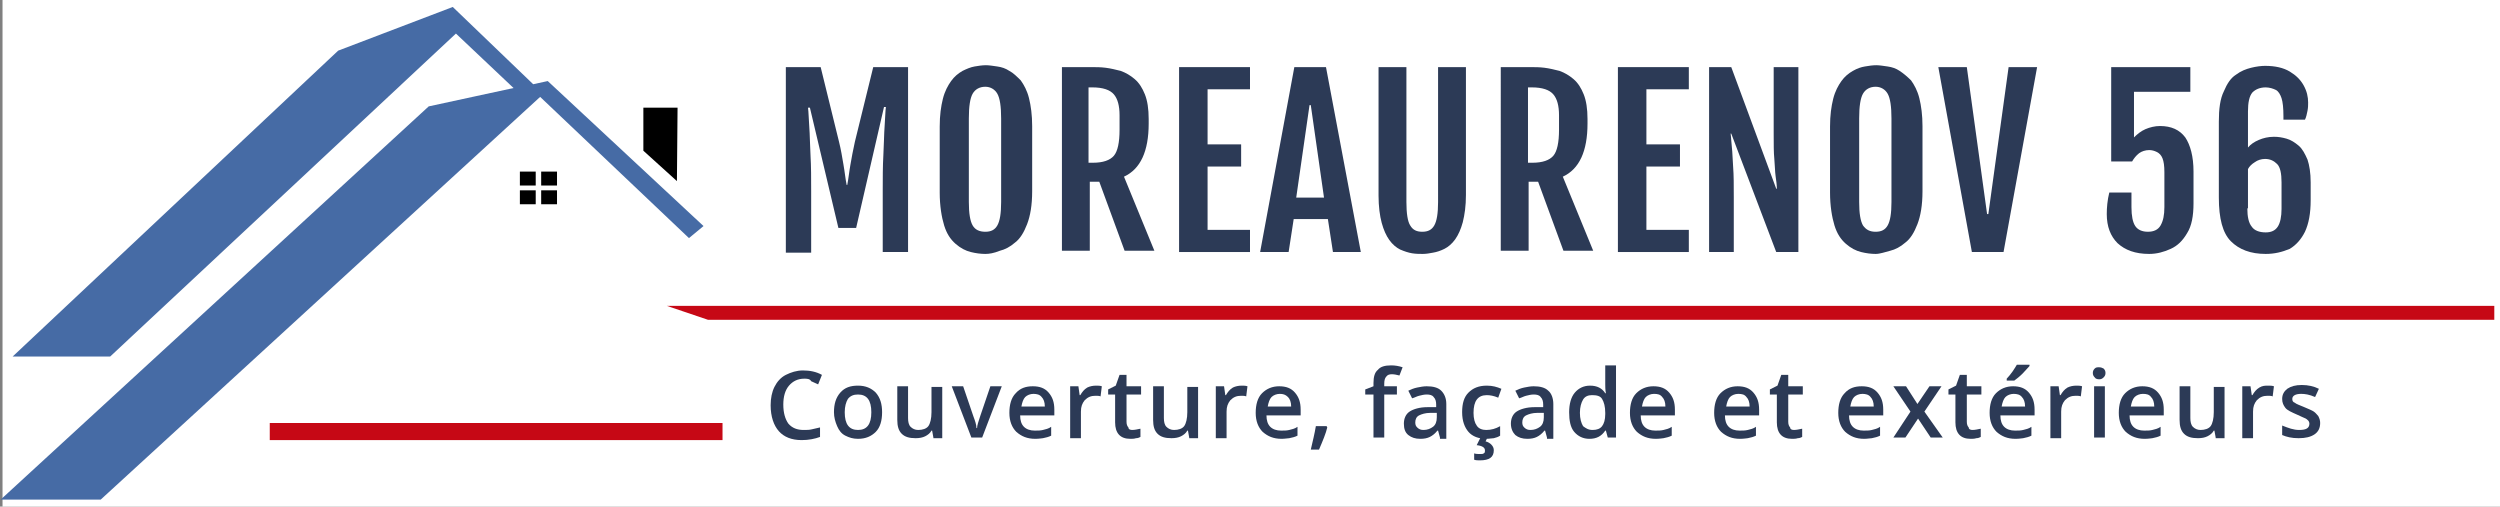 <?xml version="1.0" encoding="UTF-8"?> <svg xmlns="http://www.w3.org/2000/svg" xmlns:xlink="http://www.w3.org/1999/xlink" version="1.1" x="0px" y="0px" viewBox="0 0 394.8 80" style="enable-background:new 0 0 394.8 80;" xml:space="preserve"><rect x="0" y="0" width="394.8" height="80" fill="#808080" stroke="none"/> <style type="text/css"> .st0{fill:#FFFFFF;} .st1{fill:#466BA5;} .st2{fill:#C60815;} .st3{fill:#2C3A56;} </style> <g id="Calque_1"> <g> <rect id="XMLID_00000126317733637657790490000004455692778341908625_" x="0.4" y="-0.4" class="st0" width="394.5" height="80.9"></rect> </g> </g> <g id="Calque_2"> <g> <polygon class="st1" points="111.1,35.7 86.5,12.8 84.2,13.3 71.5,1.1 53.4,8 2,56.3 17.4,56.3 72,5.3 81.1,13.9 67.7,16.8 0.1,78.9 15.9,78.9 85.3,15.3 108.8,37.6 "></polygon> <polygon points="106.9,28.6 107,17 101.6,17 101.6,23.8 "></polygon> <rect x="85.4" y="27.1" transform="matrix(-1 -3.908530e-11 3.908530e-11 -1 173.363 56.398)" width="2.5" height="2.2"></rect> <rect x="82" y="27.1" transform="matrix(-1 -4.053303e-11 4.053303e-11 -1 166.6 56.398)" width="2.5" height="2.2"></rect> <rect x="85.4" y="30.1" transform="matrix(-1 -3.980917e-11 3.980917e-11 -1 173.363 62.356)" width="2.5" height="2.2"></rect> <rect x="82" y="30.1" transform="matrix(-1 -3.908530e-11 3.908530e-11 -1 166.6 62.356)" width="2.5" height="2.2"></rect> </g> <rect x="42.6" y="66.8" class="st2" width="71.5" height="2.7"></rect> <g> <path class="st3" d="M124.1,10.6h5.5l2.9,11.8c0.3,1.2,0.5,2.4,0.7,3.6c0.2,1.1,0.3,2.2,0.5,3.2h0.1c0.2-1,0.3-2.1,0.5-3.2 c0.2-1.1,0.4-2.3,0.7-3.6l2.9-11.8h5.5v29.2h-4v-9.7c0-2,0-3.8,0.1-5.6c0.1-1.7,0.1-3.3,0.2-4.6c0.1-1.3,0.1-2.3,0.2-3h-0.3 l-4.4,19.1h-2.8L127.9,17h-0.3c0.1,0.7,0.1,1.7,0.2,3c0.1,1.3,0.1,2.8,0.2,4.6c0.1,1.7,0.1,3.6,0.1,5.6v9.7h-4V10.6z"></path> <path class="st3" d="M155.6,40.1c-0.7,0-1.5-0.1-2.3-0.3c-0.8-0.2-1.6-0.6-2.4-1.3s-1.4-1.6-1.8-2.9s-0.7-3.1-0.7-5.2V20 c0-1.8,0.2-3.2,0.5-4.4c0.3-1.2,0.8-2.1,1.3-2.8c0.5-0.7,1.1-1.2,1.8-1.6c0.6-0.3,1.3-0.6,1.9-0.7s1.2-0.2,1.8-0.2 c0.5,0,1.1,0.1,1.8,0.2s1.3,0.3,1.9,0.7c0.6,0.3,1.2,0.9,1.8,1.5c0.5,0.7,1,1.6,1.3,2.8c0.3,1.2,0.5,2.7,0.5,4.4v10.3 c0,2.2-0.3,3.9-0.8,5.2c-0.5,1.3-1.1,2.3-1.9,2.9c-0.8,0.7-1.6,1.1-2.4,1.3C156.9,40,156.2,40.1,155.6,40.1z M155.6,36.6 c0.9,0,1.5-0.3,1.9-1c0.4-0.7,0.6-1.9,0.6-3.7V18.7c0-1.9-0.2-3.2-0.6-3.9c-0.4-0.7-1.1-1.1-1.9-1.1c-0.9,0-1.6,0.4-2,1.1 c-0.4,0.7-0.6,2-0.6,3.9v13.2c0,1.8,0.2,3,0.6,3.7C154,36.3,154.7,36.6,155.6,36.6z"></path> <path class="st3" d="M167.6,10.6h4.8c0.7,0,1.4,0,2.2,0.1c0.8,0.1,1.6,0.3,2.4,0.5c0.8,0.3,1.5,0.7,2.2,1.3 c0.7,0.6,1.2,1.4,1.6,2.4s0.6,2.3,0.6,3.9v0.7c0,4.4-1.3,7.2-3.9,8.4l4.8,11.7h-4.7l-4-10.9h-1.5v10.9h-4.4V10.6z M172.6,25.7 c1.6,0,2.7-0.4,3.3-1.1s0.9-2.1,0.9-4.1v-2.3c0-1.5-0.3-2.6-0.9-3.3c-0.6-0.7-1.7-1.1-3.4-1.1h-0.6v11.9H172.6z"></path> <path class="st3" d="M186.2,10.6h11.2v3.5h-6.7v8.7h5.3v3.5h-5.3v10h6.7v3.5h-11.2V10.6z"></path> <path class="st3" d="M204.4,10.6h5l5.5,29.2h-4.4l-0.8-5.2h-5.4l-0.8,5.2H199L204.4,10.6z M209.1,31.3L207,16.6h-0.2l-2.1,14.6 H209.1z"></path> <path class="st3" d="M224.7,40.1c-0.5,0-1.1,0-1.7-0.1c-0.6-0.1-1.2-0.3-1.9-0.6c-0.6-0.3-1.2-0.8-1.7-1.5 c-0.5-0.7-0.9-1.6-1.2-2.7c-0.3-1.1-0.5-2.6-0.5-4.3V10.6h4.4v21.3c0,1.8,0.2,3.1,0.6,3.7c0.4,0.7,1,1,1.9,1c0.9,0,1.5-0.3,1.9-1 c0.4-0.7,0.6-1.9,0.6-3.7V10.6h4.4v20.2c0,1.7-0.2,3.1-0.5,4.3c-0.3,1.1-0.7,2-1.2,2.7c-0.5,0.7-1.1,1.2-1.7,1.5 c-0.6,0.3-1.2,0.5-1.8,0.6C225.8,40,225.2,40.1,224.7,40.1z"></path> <path class="st3" d="M236.9,10.6h4.8c0.7,0,1.4,0,2.2,0.1c0.8,0.1,1.6,0.3,2.4,0.5c0.8,0.3,1.5,0.7,2.2,1.3 c0.7,0.6,1.2,1.4,1.6,2.4s0.6,2.3,0.6,3.9v0.7c0,4.4-1.3,7.2-3.9,8.4l4.8,11.7h-4.7l-4-10.9h-1.5v10.9h-4.4V10.6z M242,25.7 c1.6,0,2.7-0.4,3.3-1.1s0.9-2.1,0.9-4.1v-2.3c0-1.5-0.3-2.6-0.9-3.3c-0.6-0.7-1.7-1.1-3.4-1.1h-0.6v11.9H242z"></path> <path class="st3" d="M255.5,10.6h11.2v3.5H260v8.7h5.3v3.5H260v10h6.7v3.5h-11.2V10.6z"></path> <path class="st3" d="M269.9,10.6h3.5l7.1,19.2h0.1c0-0.6-0.1-1.3-0.2-2s-0.1-1.6-0.2-2.7c-0.1-1-0.1-2.3-0.1-3.8V10.6h3.9v29.2 h-3.5l-7.1-18.7h-0.1c0.1,0.7,0.1,1.4,0.2,2.2c0.1,0.8,0.1,1.8,0.2,3.1s0.1,2.8,0.1,4.8v8.6h-3.9V10.6z"></path> <path class="st3" d="M296.2,40.1c-0.7,0-1.5-0.1-2.3-0.3c-0.8-0.2-1.6-0.6-2.4-1.3s-1.4-1.6-1.8-2.9s-0.7-3.1-0.7-5.2V20 c0-1.8,0.2-3.2,0.5-4.4c0.3-1.2,0.8-2.1,1.3-2.8c0.5-0.7,1.1-1.2,1.8-1.6s1.3-0.6,1.9-0.7s1.2-0.2,1.8-0.2c0.5,0,1.1,0.1,1.8,0.2 s1.3,0.3,1.9,0.7s1.2,0.9,1.8,1.5c0.5,0.7,1,1.6,1.3,2.8c0.3,1.2,0.5,2.7,0.5,4.4v10.3c0,2.2-0.3,3.9-0.8,5.2s-1.1,2.3-1.9,2.9 c-0.8,0.7-1.6,1.1-2.4,1.3S296.9,40.1,296.2,40.1z M296.2,36.6c0.9,0,1.5-0.3,1.9-1c0.4-0.7,0.6-1.9,0.6-3.7V18.7 c0-1.9-0.2-3.2-0.6-3.9c-0.4-0.7-1.1-1.1-1.9-1.1c-0.9,0-1.6,0.4-2,1.1c-0.4,0.7-0.6,2-0.6,3.9v13.2c0,1.8,0.2,3,0.6,3.7 C294.7,36.3,295.3,36.6,296.2,36.6z"></path> <path class="st3" d="M311.4,39.8l-5.3-29.2h4.5l3.2,23.2h0.2l3.2-23.2h4.5l-5.3,29.2H311.4z"></path> <path class="st3" d="M339.4,40.1c-2.2,0-3.8-0.6-5-1.7c-1.1-1.1-1.7-2.6-1.7-4.6c0-1,0.1-2.2,0.4-3.4h3.5v2.3c0,1.4,0.2,2.4,0.6,3 s1.1,0.9,2,0.9c0.9,0,1.6-0.3,2-1s0.6-1.6,0.6-2.9v-5.5c0-1-0.1-1.7-0.3-2.2c-0.2-0.5-0.5-0.8-0.9-1c-0.4-0.2-0.8-0.3-1.2-0.3 c-0.6,0-1.2,0.2-1.6,0.5c-0.5,0.4-0.8,0.8-1.1,1.3h-3.3V10.6h12.5v3.9H337v7.2c0.5-0.5,1.1-1,1.8-1.3s1.5-0.5,2.3-0.5 c1.8,0,3.1,0.6,4,1.8c0.8,1.2,1.3,3,1.3,5.4v5c0,2-0.3,3.6-1,4.7c-0.7,1.2-1.5,2-2.6,2.5C341.7,39.8,340.6,40.1,339.4,40.1z"></path> <path class="st3" d="M357.8,40.1c-2.4,0-4.2-0.7-5.5-2c-1.3-1.3-1.9-3.6-1.9-6.9v-12c0-2,0.2-3.6,0.8-4.8c0.5-1.2,1.1-2.1,1.9-2.6 c0.8-0.6,1.6-0.9,2.4-1.1s1.6-0.3,2.2-0.3c1.6,0,2.9,0.3,3.9,0.9s1.7,1.3,2.2,2.2c0.5,0.9,0.7,1.8,0.7,2.7c0,0.4,0,0.8-0.1,1.3 c-0.1,0.5-0.2,1-0.4,1.4h-3.4v-0.6c0-1.2-0.1-2.2-0.3-2.8c-0.2-0.6-0.5-1.1-0.9-1.3c-0.4-0.2-1-0.4-1.6-0.4 c-0.9,0-1.6,0.3-2.1,0.8c-0.5,0.6-0.7,1.6-0.7,3v5.7c0.4-0.5,1-0.9,1.7-1.2c0.7-0.3,1.5-0.5,2.4-0.5c0.7,0,1.3,0.1,2,0.3 c0.7,0.2,1.3,0.6,1.9,1.1c0.6,0.5,1,1.3,1.4,2.2c0.3,0.9,0.5,2.1,0.5,3.6v2.8c0,2.1-0.3,3.7-0.9,5c-0.6,1.2-1.4,2.1-2.4,2.7 C360.4,39.8,359.2,40.1,357.8,40.1z M354.9,32.9c0,1.3,0.2,2.3,0.7,2.9c0.4,0.6,1.2,0.9,2.2,0.9c0.9,0,1.5-0.3,1.9-0.9 c0.4-0.6,0.6-1.6,0.6-2.8v-4.2c0-1.4-0.2-2.4-0.7-2.9s-1.1-0.8-1.9-0.8c-0.6,0-1.2,0.2-1.6,0.5c-0.5,0.3-0.9,0.7-1.1,1.1V32.9z"></path> </g> <g> <path class="st3" d="M127,59.8c-1,0-1.8,0.4-2.4,1.1s-0.9,1.7-0.9,3c0,1.3,0.3,2.3,0.8,3c0.6,0.7,1.4,1,2.4,1c0.5,0,0.9,0,1.3-0.1 c0.4-0.1,0.9-0.2,1.3-0.3v1.5c-0.8,0.3-1.8,0.5-2.9,0.5c-1.6,0-2.8-0.5-3.6-1.4c-0.8-0.9-1.3-2.3-1.3-4.1c0-1.1,0.2-2.1,0.6-2.9 c0.4-0.8,1-1.5,1.8-1.9s1.7-0.7,2.7-0.7c1.1,0,2.1,0.2,3,0.7l-0.6,1.5c-0.4-0.2-0.7-0.3-1.1-0.5C127.9,59.8,127.4,59.8,127,59.8z"></path> <path class="st3" d="M139.3,65.1c0,1.3-0.3,2.4-1,3.1c-0.7,0.7-1.6,1.1-2.8,1.1c-0.8,0-1.4-0.2-2-0.5s-1-0.8-1.3-1.5 s-0.5-1.4-0.5-2.2c0-1.3,0.3-2.3,1-3.1s1.6-1.1,2.8-1.1c1.2,0,2.1,0.4,2.8,1.1C139,62.8,139.3,63.8,139.3,65.1z M133.4,65.1 c0,1.9,0.7,2.8,2.1,2.8c1.4,0,2.1-0.9,2.1-2.8c0-1.9-0.7-2.8-2.1-2.8c-0.7,0-1.2,0.2-1.6,0.7C133.6,63.5,133.4,64.2,133.4,65.1z"></path> <path class="st3" d="M147.4,69.1l-0.2-1.1h-0.1c-0.2,0.4-0.6,0.7-1,0.9c-0.4,0.2-0.9,0.3-1.5,0.3c-1,0-1.7-0.2-2.2-0.7 c-0.5-0.5-0.7-1.2-0.7-2.2V61h1.7v5c0,0.6,0.1,1.1,0.4,1.4c0.3,0.3,0.7,0.5,1.2,0.5c0.7,0,1.3-0.2,1.6-0.6 c0.3-0.4,0.5-1.2,0.5-2.2v-4h1.7v8.1H147.4z"></path> <path class="st3" d="M153.4,69.1l-3.1-8.1h1.8l1.6,4.7c0.3,0.8,0.5,1.4,0.5,1.9h0.1c0-0.4,0.2-1,0.5-1.9l1.6-4.7h1.8l-3.1,8.1 H153.4z"></path> <path class="st3" d="M163.5,69.3c-1.3,0-2.2-0.4-3-1.1c-0.7-0.7-1.1-1.7-1.1-3c0-1.3,0.3-2.4,1-3.1c0.7-0.8,1.6-1.1,2.7-1.1 c1.1,0,1.9,0.3,2.5,1c0.6,0.7,0.9,1.5,0.9,2.7v0.9h-5.4c0,0.8,0.2,1.4,0.6,1.8c0.4,0.4,1,0.6,1.7,0.6c0.5,0,0.9,0,1.3-0.1 c0.4-0.1,0.9-0.2,1.3-0.5v1.4c-0.4,0.2-0.8,0.3-1.3,0.4C164.6,69.2,164.1,69.3,163.5,69.3z M163.2,62.2c-0.5,0-1,0.2-1.3,0.5 c-0.3,0.3-0.5,0.9-0.6,1.5h3.7c0-0.7-0.2-1.2-0.5-1.5C164.2,62.3,163.7,62.2,163.2,62.2z"></path> <path class="st3" d="M173.1,60.9c0.3,0,0.6,0,0.9,0.1l-0.2,1.6c-0.2-0.1-0.5-0.1-0.8-0.1c-0.7,0-1.2,0.2-1.7,0.7 c-0.4,0.5-0.6,1-0.6,1.8v4.2H169V61h1.3l0.2,1.4h0.1c0.3-0.5,0.6-0.9,1.1-1.2C172.1,61,172.6,60.9,173.1,60.9z"></path> <path class="st3" d="M178.8,67.9c0.4,0,0.8-0.1,1.3-0.2V69c-0.2,0.1-0.4,0.2-0.7,0.2c-0.3,0.1-0.6,0.1-0.9,0.1 c-1.6,0-2.4-0.9-2.4-2.6v-4.4h-1.1v-0.8l1.2-0.6l0.6-1.7h1.1V61h2.3v1.3h-2.3v4.3c0,0.4,0.1,0.7,0.3,0.9 C178.2,67.8,178.5,67.9,178.8,67.9z"></path> <path class="st3" d="M187.8,69.1l-0.2-1.1h-0.1c-0.2,0.4-0.6,0.7-1,0.9s-0.9,0.3-1.5,0.3c-1,0-1.7-0.2-2.2-0.7 c-0.5-0.5-0.7-1.2-0.7-2.2V61h1.7v5c0,0.6,0.1,1.1,0.4,1.4c0.3,0.3,0.7,0.5,1.2,0.5c0.7,0,1.3-0.2,1.6-0.6 c0.3-0.4,0.5-1.2,0.5-2.2v-4h1.7v8.1H187.8z"></path> <path class="st3" d="M196.1,60.9c0.3,0,0.6,0,0.9,0.1l-0.2,1.6c-0.2-0.1-0.5-0.1-0.8-0.1c-0.7,0-1.2,0.2-1.7,0.7 c-0.4,0.5-0.6,1-0.6,1.8v4.2H192V61h1.3l0.2,1.4h0.1c0.3-0.5,0.6-0.9,1.1-1.2C195.1,61,195.6,60.9,196.1,60.9z"></path> <path class="st3" d="M202.4,69.3c-1.3,0-2.2-0.4-3-1.1c-0.7-0.7-1.1-1.7-1.1-3c0-1.3,0.3-2.4,1-3.1s1.6-1.1,2.7-1.1 c1.1,0,1.9,0.3,2.5,1c0.6,0.7,0.9,1.5,0.9,2.7v0.9h-5.4c0,0.8,0.2,1.4,0.6,1.8c0.4,0.4,1,0.6,1.7,0.6c0.5,0,0.9,0,1.3-0.1 c0.4-0.1,0.9-0.2,1.3-0.5v1.4c-0.4,0.2-0.8,0.3-1.3,0.4C203.4,69.2,202.9,69.3,202.4,69.3z M202.1,62.2c-0.5,0-1,0.2-1.3,0.5 c-0.3,0.3-0.5,0.9-0.6,1.5h3.7c0-0.7-0.2-1.2-0.5-1.5C203,62.3,202.6,62.2,202.1,62.2z"></path> <path class="st3" d="M209.6,67.5c-0.2,0.9-0.7,2.1-1.3,3.5h-1.3c0.3-1.3,0.6-2.5,0.8-3.7h1.7L209.6,67.5z"></path> <path class="st3" d="M220.6,62.3h-2v6.8h-1.7v-6.8h-1.3v-0.8l1.3-0.5v-0.5c0-1,0.2-1.7,0.7-2.1c0.4-0.5,1.1-0.7,2.1-0.7 c0.6,0,1.2,0.1,1.8,0.3l-0.5,1.3c-0.4-0.1-0.8-0.2-1.2-0.2c-0.4,0-0.7,0.1-0.9,0.4c-0.2,0.2-0.3,0.6-0.3,1.1V61h2V62.3z"></path> <path class="st3" d="M227.4,69.1l-0.3-1.1H227c-0.4,0.5-0.8,0.8-1.2,1c-0.4,0.2-0.9,0.3-1.5,0.3c-0.8,0-1.4-0.2-1.9-0.6 s-0.7-1-0.7-1.8c0-0.8,0.3-1.5,0.9-1.9c0.6-0.4,1.6-0.7,2.8-0.7l1.4,0v-0.4c0-0.5-0.1-0.9-0.4-1.2c-0.2-0.3-0.6-0.4-1.1-0.4 c-0.4,0-0.8,0.1-1.2,0.2c-0.4,0.1-0.7,0.3-1.1,0.4l-0.6-1.2c0.4-0.2,0.9-0.4,1.4-0.5c0.5-0.1,1-0.2,1.5-0.2c1,0,1.8,0.2,2.3,0.7 s0.8,1.2,0.8,2.1v5.5H227.4z M224.8,67.9c0.6,0,1.1-0.2,1.5-0.5c0.4-0.3,0.6-0.8,0.6-1.5v-0.7l-1,0c-0.8,0-1.4,0.2-1.8,0.4 c-0.4,0.2-0.6,0.6-0.6,1.1c0,0.4,0.1,0.6,0.3,0.8C224.1,67.8,224.4,67.9,224.8,67.9z"></path> <path class="st3" d="M234.7,69.3c-1.2,0-2.2-0.4-2.8-1.1c-0.6-0.7-1-1.7-1-3.1c0-1.4,0.3-2.4,1-3.1c0.7-0.7,1.6-1.1,2.9-1.1 c0.9,0,1.6,0.2,2.3,0.5l-0.5,1.4c-0.7-0.3-1.3-0.4-1.8-0.4c-1.4,0-2.1,0.9-2.1,2.8c0,0.9,0.2,1.6,0.5,2c0.3,0.5,0.9,0.7,1.5,0.7 c0.8,0,1.5-0.2,2.2-0.6v1.5c-0.3,0.2-0.6,0.3-1,0.4C235.6,69.2,235.2,69.3,234.7,69.3z M235.9,71.1c0,1.1-0.7,1.6-2.2,1.6 c-0.3,0-0.6,0-0.9-0.1v-1c0.3,0.1,0.6,0.1,0.9,0.1c0.3,0,0.5,0,0.6-0.1c0.2-0.1,0.2-0.2,0.2-0.5c0-0.4-0.4-0.7-1.3-0.8l0.6-1.2 h1.1l-0.3,0.6c0.4,0.1,0.7,0.3,0.9,0.5C235.8,70.5,235.9,70.8,235.9,71.1z"></path> <path class="st3" d="M244.3,69.1l-0.3-1.1h-0.1c-0.4,0.5-0.8,0.8-1.2,1c-0.4,0.2-0.9,0.3-1.5,0.3c-0.8,0-1.4-0.2-1.9-0.6 c-0.4-0.4-0.7-1-0.7-1.8c0-0.8,0.3-1.5,0.9-1.9c0.6-0.4,1.6-0.7,2.8-0.7l1.4,0v-0.4c0-0.5-0.1-0.9-0.4-1.2 c-0.2-0.3-0.6-0.4-1.1-0.4c-0.4,0-0.8,0.1-1.2,0.2c-0.4,0.1-0.7,0.3-1.1,0.4l-0.6-1.2c0.4-0.2,0.9-0.4,1.4-0.5 c0.5-0.1,1-0.2,1.5-0.2c1,0,1.8,0.2,2.3,0.7c0.5,0.4,0.8,1.2,0.8,2.1v5.5H244.3z M241.7,67.9c0.6,0,1.1-0.2,1.5-0.5 c0.4-0.3,0.6-0.8,0.6-1.5v-0.7l-1,0c-0.8,0-1.4,0.2-1.8,0.4c-0.4,0.2-0.6,0.6-0.6,1.1c0,0.4,0.1,0.6,0.3,0.8 C241,67.8,241.3,67.9,241.7,67.9z"></path> <path class="st3" d="M251,69.3c-1,0-1.8-0.4-2.4-1.1s-0.8-1.8-0.8-3.1c0-1.3,0.3-2.4,0.9-3.1c0.6-0.7,1.4-1.1,2.4-1.1 c1.1,0,1.9,0.4,2.4,1.2h0.1c-0.1-0.6-0.1-1-0.1-1.4v-3h1.7v11.4h-1.3l-0.3-1.1h-0.1C252.9,68.9,252.1,69.3,251,69.3z M251.5,67.9 c0.7,0,1.2-0.2,1.5-0.6c0.3-0.4,0.5-1,0.5-1.9v-0.2c0-1-0.2-1.7-0.5-2.2s-0.9-0.6-1.6-0.6c-0.6,0-1.1,0.2-1.4,0.7 c-0.3,0.5-0.5,1.2-0.5,2.1c0,0.9,0.2,1.6,0.5,2.1C250.4,67.6,250.8,67.9,251.5,67.9z"></path> <path class="st3" d="M261.5,69.3c-1.3,0-2.2-0.4-3-1.1c-0.7-0.7-1.1-1.7-1.1-3c0-1.3,0.3-2.4,1-3.1s1.6-1.1,2.7-1.1 c1.1,0,1.9,0.3,2.5,1c0.6,0.7,0.9,1.5,0.9,2.7v0.9h-5.4c0,0.8,0.2,1.4,0.6,1.8c0.4,0.4,1,0.6,1.7,0.6c0.5,0,0.9,0,1.3-0.1 c0.4-0.1,0.9-0.2,1.3-0.5v1.4c-0.4,0.2-0.8,0.3-1.3,0.4C262.6,69.2,262.1,69.3,261.5,69.3z M261.2,62.2c-0.5,0-1,0.2-1.3,0.5 c-0.3,0.3-0.5,0.9-0.6,1.5h3.7c0-0.7-0.2-1.2-0.5-1.5C262.2,62.3,261.8,62.2,261.2,62.2z"></path> <path class="st3" d="M274.8,69.3c-1.3,0-2.2-0.4-3-1.1c-0.7-0.7-1.1-1.7-1.1-3c0-1.3,0.3-2.4,1-3.1s1.6-1.1,2.7-1.1 c1.1,0,1.9,0.3,2.5,1c0.6,0.7,0.9,1.5,0.9,2.7v0.9h-5.4c0,0.8,0.2,1.4,0.6,1.8c0.4,0.4,1,0.6,1.7,0.6c0.5,0,0.9,0,1.3-0.1 c0.4-0.1,0.9-0.2,1.3-0.5v1.4c-0.4,0.2-0.8,0.3-1.3,0.4C275.9,69.2,275.4,69.3,274.8,69.3z M274.5,62.2c-0.5,0-1,0.2-1.3,0.5 c-0.3,0.3-0.5,0.9-0.6,1.5h3.7c0-0.7-0.2-1.2-0.5-1.5C275.5,62.3,275.1,62.2,274.5,62.2z"></path> <path class="st3" d="M283.3,67.9c0.4,0,0.8-0.1,1.3-0.2V69c-0.2,0.1-0.4,0.2-0.7,0.2c-0.3,0.1-0.6,0.1-0.9,0.1 c-1.6,0-2.4-0.9-2.4-2.6v-4.4h-1.1v-0.8l1.2-0.6l0.6-1.7h1.1V61h2.3v1.3h-2.3v4.3c0,0.4,0.1,0.7,0.3,0.9 C282.7,67.8,283,67.9,283.3,67.9z"></path> <path class="st3" d="M294.4,69.3c-1.3,0-2.2-0.4-3-1.1c-0.7-0.7-1.1-1.7-1.1-3c0-1.3,0.3-2.4,1-3.1c0.7-0.8,1.6-1.1,2.7-1.1 c1.1,0,1.9,0.3,2.5,1c0.6,0.7,0.9,1.5,0.9,2.7v0.9h-5.4c0,0.8,0.2,1.4,0.6,1.8c0.4,0.4,1,0.6,1.7,0.6c0.5,0,0.9,0,1.3-0.1 c0.4-0.1,0.9-0.2,1.3-0.5v1.4c-0.4,0.2-0.8,0.3-1.3,0.4C295.4,69.2,294.9,69.3,294.4,69.3z M294.1,62.2c-0.5,0-1,0.2-1.3,0.5 c-0.3,0.3-0.5,0.9-0.6,1.5h3.7c0-0.7-0.2-1.2-0.5-1.5C295.1,62.3,294.6,62.2,294.1,62.2z"></path> <path class="st3" d="M301.7,65l-2.7-4h2l1.8,2.8l1.9-2.8h1.9l-2.7,4l2.9,4.1h-1.9l-2-3l-2,3h-1.9L301.7,65z"></path> <path class="st3" d="M311.5,67.9c0.4,0,0.8-0.1,1.3-0.2V69c-0.2,0.1-0.4,0.2-0.7,0.2c-0.3,0.1-0.6,0.1-0.9,0.1 c-1.6,0-2.4-0.9-2.4-2.6v-4.4h-1.1v-0.8l1.2-0.6l0.6-1.7h1.1V61h2.3v1.3h-2.3v4.3c0,0.4,0.1,0.7,0.3,0.9 C310.9,67.8,311.2,67.9,311.5,67.9z"></path> <path class="st3" d="M318.3,69.3c-1.3,0-2.2-0.4-3-1.1c-0.7-0.7-1.1-1.7-1.1-3c0-1.3,0.3-2.4,1-3.1s1.6-1.1,2.7-1.1 c1.1,0,1.9,0.3,2.5,1c0.6,0.7,0.9,1.5,0.9,2.7v0.9h-5.4c0,0.8,0.2,1.4,0.6,1.8c0.4,0.4,1,0.6,1.7,0.6c0.5,0,0.9,0,1.3-0.1 c0.4-0.1,0.9-0.2,1.3-0.5v1.4c-0.4,0.2-0.8,0.3-1.3,0.4C319.4,69.2,318.9,69.3,318.3,69.3z M318,62.2c-0.5,0-1,0.2-1.3,0.5 c-0.3,0.3-0.5,0.9-0.6,1.5h3.7c0-0.7-0.2-1.2-0.5-1.5C319,62.3,318.5,62.2,318,62.2z M316.9,60v-0.2c0.3-0.3,0.6-0.7,0.9-1.1 c0.3-0.4,0.5-0.8,0.7-1.1h2v0.2c-0.3,0.3-0.6,0.7-1.1,1.2c-0.5,0.5-0.9,0.8-1.3,1.1H316.9z"></path> <path class="st3" d="M327.9,60.9c0.3,0,0.6,0,0.9,0.1l-0.2,1.6c-0.2-0.1-0.5-0.1-0.8-0.1c-0.7,0-1.2,0.2-1.7,0.7 c-0.4,0.5-0.6,1-0.6,1.8v4.2h-1.7V61h1.3l0.2,1.4h0.1c0.3-0.5,0.6-0.9,1.1-1.2C326.9,61,327.4,60.9,327.9,60.9z"></path> <path class="st3" d="M330.5,58.9c0-0.3,0.1-0.5,0.3-0.7c0.2-0.2,0.4-0.2,0.7-0.2c0.3,0,0.5,0.1,0.7,0.2c0.2,0.2,0.3,0.4,0.3,0.7 c0,0.3-0.1,0.5-0.3,0.7c-0.2,0.2-0.4,0.3-0.7,0.3c-0.3,0-0.6-0.1-0.7-0.3C330.6,59.4,330.5,59.2,330.5,58.9z M332.4,69.1h-1.7V61 h1.7V69.1z"></path> <path class="st3" d="M338.7,69.3c-1.3,0-2.2-0.4-3-1.1c-0.7-0.7-1.1-1.7-1.1-3c0-1.3,0.3-2.4,1-3.1s1.6-1.1,2.7-1.1 c1.1,0,1.9,0.3,2.5,1c0.6,0.7,0.9,1.5,0.9,2.7v0.9h-5.4c0,0.8,0.2,1.4,0.6,1.8c0.4,0.4,1,0.6,1.7,0.6c0.5,0,0.9,0,1.3-0.1 c0.4-0.1,0.9-0.2,1.3-0.5v1.4c-0.4,0.2-0.8,0.3-1.3,0.4C339.8,69.2,339.3,69.3,338.7,69.3z M338.4,62.2c-0.5,0-1,0.2-1.3,0.5 c-0.3,0.3-0.5,0.9-0.6,1.5h3.7c0-0.7-0.2-1.2-0.5-1.5C339.4,62.3,339,62.2,338.4,62.2z"></path> <path class="st3" d="M349.9,69.1l-0.2-1.1h-0.1c-0.2,0.4-0.6,0.7-1,0.9c-0.4,0.2-0.9,0.3-1.5,0.3c-1,0-1.7-0.2-2.2-0.7 s-0.7-1.2-0.7-2.2V61h1.7v5c0,0.6,0.1,1.1,0.4,1.4c0.3,0.3,0.7,0.5,1.2,0.5c0.7,0,1.3-0.2,1.6-0.6c0.3-0.4,0.5-1.2,0.5-2.2v-4h1.7 v8.1H349.9z"></path> <path class="st3" d="M358.2,60.9c0.3,0,0.6,0,0.9,0.1l-0.2,1.6c-0.2-0.1-0.5-0.1-0.8-0.1c-0.7,0-1.2,0.2-1.7,0.7 c-0.4,0.5-0.6,1-0.6,1.8v4.2h-1.7V61h1.3l0.2,1.4h0.1c0.3-0.5,0.6-0.9,1.1-1.2S357.7,60.9,358.2,60.9z"></path> <path class="st3" d="M366.4,66.8c0,0.8-0.3,1.4-0.9,1.8c-0.6,0.4-1.4,0.6-2.5,0.6c-1.1,0-1.9-0.2-2.6-0.5v-1.5 c1,0.4,1.8,0.7,2.7,0.7c1.1,0,1.6-0.3,1.6-1c0-0.2-0.1-0.4-0.2-0.5c-0.1-0.1-0.3-0.3-0.6-0.4c-0.3-0.1-0.6-0.3-1.1-0.5 c-0.9-0.4-1.6-0.7-1.9-1.1c-0.3-0.4-0.5-0.8-0.5-1.4c0-0.7,0.3-1.2,0.8-1.6c0.6-0.4,1.3-0.6,2.3-0.6c1,0,1.9,0.2,2.7,0.6l-0.6,1.3 c-0.9-0.4-1.6-0.5-2.2-0.5c-0.9,0-1.4,0.3-1.4,0.8c0,0.3,0.1,0.5,0.4,0.6c0.2,0.2,0.8,0.4,1.5,0.7c0.7,0.3,1.2,0.5,1.5,0.7 s0.5,0.5,0.7,0.7C366.3,66.1,366.4,66.4,366.4,66.8z"></path> </g> <polygon class="st2" points="393.9,48.3 105.3,48.3 111.8,50.5 393.9,50.5 "></polygon> </g> </svg> 